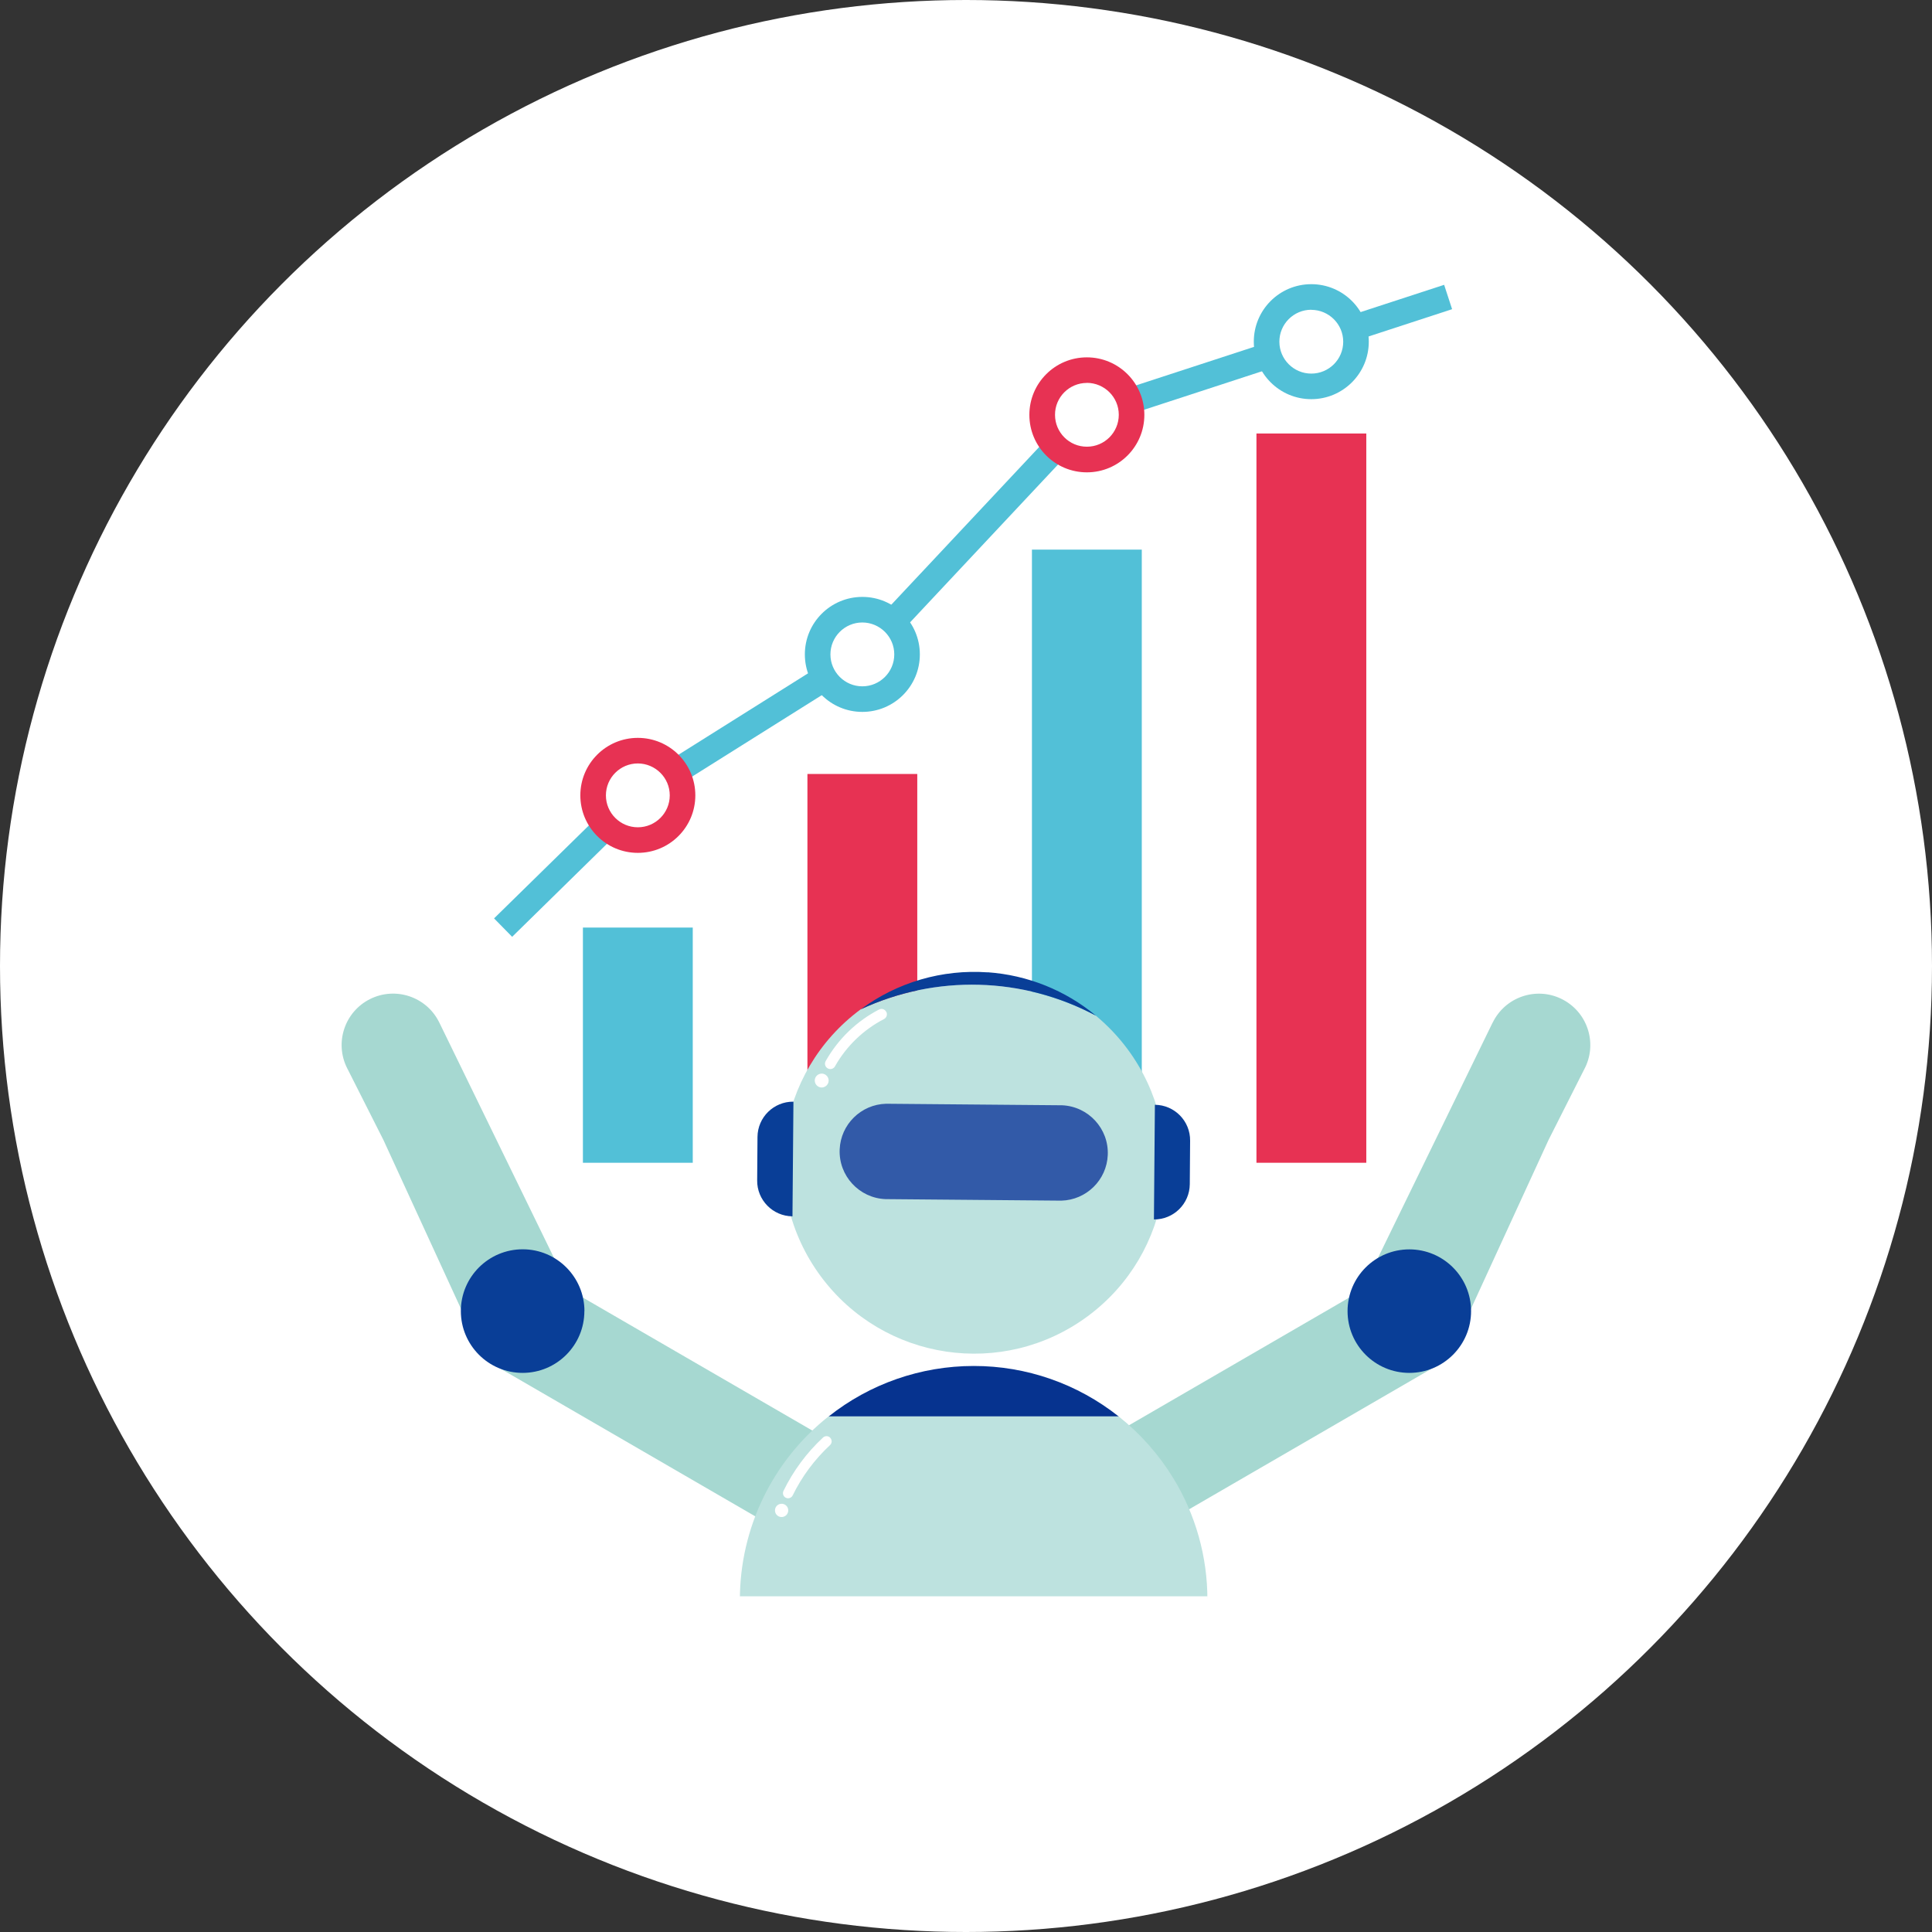 <?xml version="1.0" encoding="UTF-8"?><svg id="_レイヤー_2" xmlns="http://www.w3.org/2000/svg" xmlns:xlink="http://www.w3.org/1999/xlink" viewBox="0 0 240.26 240.26"><rect x="0" y="0" width="240.26" height="240.26" fill="#333333" stroke="none"/><defs><style>.cls-1{fill:#fff;}.cls-2{fill:#e73253;}.cls-3{fill:#093e97;}.cls-4{fill:#52c0d7;}.cls-5{fill:#bde2df;}.cls-6,.cls-7,.cls-8{fill:none;}.cls-7{clip-path:url(#clippath);}.cls-9{fill:#06338f;}.cls-10{fill:#325aa8;}.cls-8{clip-path:url(#clippath-1);}.cls-11{fill:#a6d8d1;}</style><clipPath id="clippath"><rect class="cls-6" x="42.53" y="35.33" width="155.2" height="163.6"/></clipPath><clipPath id="clippath-1"><rect class="cls-6" x="42.53" y="35.33" width="155.2" height="163.6"/></clipPath></defs><g id="_レイヤー_1-2"><circle class="cls-1" cx="120.13" cy="120.13" r="120.13"/><rect id="_長方形_1722" class="cls-4" x="72.49" y="115.35" width="13.66" height="29.25"/><rect id="_長方形_1723" class="cls-2" x="100.41" y="96.25" width="13.66" height="48.34"/><rect id="_長方形_1724" class="cls-4" x="128.33" y="68.35" width="13.66" height="76.24"/><rect id="_長方形_1725" class="cls-2" x="156.25" y="53.91" width="13.66" height="90.69"/><g id="_グループ_2193"><g class="cls-7"><g id="_グループ_2192"><path id="_パス_16325" class="cls-4" d="m63.67,116.48l-2.23-2.27,16.77-16.44c.08-.08.17-.15.27-.21l27.74-17.43,27.78-29.63c.18-.2.41-.34.67-.42l44.92-14.66.99,3.03-44.53,14.54-27.64,29.49c-.09.1-.2.19-.31.26l-27.77,17.44-16.64,16.32Z"/><path id="_パス_16326" class="cls-1" d="m84.88,98.91c0,3.07-2.49,5.56-5.56,5.56s-5.56-2.49-5.56-5.56,2.49-5.56,5.56-5.56c3.07,0,5.56,2.49,5.56,5.56h0"/><path id="_パス_16327" class="cls-2" d="m79.32,106.06c-3.95,0-7.15-3.2-7.15-7.15,0-3.95,3.2-7.15,7.15-7.15,3.95,0,7.15,3.2,7.15,7.15,0,3.95-3.2,7.15-7.15,7.15m0-11.12c-2.19,0-3.97,1.78-3.97,3.97s1.78,3.97,3.97,3.97,3.97-1.78,3.97-3.97c0-2.19-1.78-3.96-3.97-3.97"/><path id="_パス_16328" class="cls-1" d="m112.8,81.37c0,3.07-2.49,5.56-5.56,5.56s-5.56-2.49-5.56-5.56,2.49-5.56,5.56-5.56,5.56,2.49,5.56,5.56h0"/><path id="_パス_16329" class="cls-4" d="m107.24,88.53c-3.95,0-7.15-3.2-7.15-7.15s3.2-7.15,7.15-7.15c3.95,0,7.15,3.2,7.15,7.15,0,3.95-3.2,7.15-7.15,7.15m0-11.12c-2.19,0-3.97,1.78-3.97,3.97s1.78,3.97,3.97,3.97,3.97-1.78,3.97-3.97c0-2.19-1.78-3.96-3.97-3.97"/><path id="_パス_16330" class="cls-1" d="m140.72,51.59c0,3.07-2.49,5.56-5.56,5.56s-5.56-2.49-5.56-5.56,2.49-5.56,5.56-5.56,5.56,2.49,5.56,5.56h0"/><path id="_パス_16331" class="cls-2" d="m135.16,58.74c-3.95,0-7.15-3.2-7.15-7.15s3.2-7.15,7.15-7.15,7.15,3.2,7.15,7.15c0,3.95-3.2,7.15-7.15,7.15m0-11.12c-2.19,0-3.97,1.78-3.96,3.97,0,2.19,1.78,3.97,3.97,3.96,2.19,0,3.96-1.78,3.96-3.97,0-2.19-1.78-3.96-3.97-3.97"/><path id="_パス_16332" class="cls-1" d="m168.64,42.48c0,3.07-2.49,5.56-5.56,5.56s-5.56-2.49-5.56-5.56,2.49-5.56,5.56-5.56c0,0,0,0,0,0,3.07,0,5.56,2.49,5.56,5.56"/><path id="_パス_16333" class="cls-4" d="m163.07,49.64c-3.95,0-7.15-3.2-7.15-7.15s3.2-7.15,7.15-7.15c3.95,0,7.15,3.2,7.15,7.15,0,3.95-3.21,7.15-7.15,7.15m0-11.12c-2.19,0-3.97,1.78-3.97,3.97s1.78,3.97,3.97,3.97,3.97-1.77,3.97-3.96c0-2.19-1.78-3.96-3.97-3.97"/><path id="_パス_16334" class="cls-5" d="m136.28,126.31c-9.08-4.85-19.92-5.14-29.25-.79-10.54,7.8-12.76,22.66-4.96,33.2,7.8,10.54,22.66,12.76,33.2,4.96,10.54-7.8,12.76-22.66,4.96-33.2-1.14-1.54-2.47-2.94-3.95-4.17"/><path id="_パス_16335" class="cls-10" d="m131.99,149.31l-21.89-.19c-3.27-.14-5.82-2.91-5.68-6.18.13-3.12,2.66-5.6,5.78-5.68l21.88.19c3.27.14,5.82,2.91,5.68,6.18-.13,3.12-2.66,5.6-5.78,5.68"/><path id="_パス_16336" class="cls-3" d="m143.5,151.65h0l.12-14.26c2.44.02,4.41,2.02,4.38,4.47l-.04,5.4c-.02,2.45-2.02,4.41-4.47,4.39,0,0,0,0,0,0"/><path id="_パス_16337" class="cls-3" d="m98.55,151.26h0l.12-14.26c-2.45-.02-4.45,1.94-4.47,4.39,0,0,0,0,0,0l-.04,5.4c-.03,2.44,1.94,4.45,4.38,4.47,0,0,0,0,0,0"/><path id="_パス_16338" class="cls-3" d="m122.82,120.92c-5.64-.4-11.24,1.23-15.78,4.6,9.33-4.35,20.17-4.06,29.25.79-3.81-3.17-8.52-5.05-13.46-5.4"/><path id="_パス_16339" class="cls-1" d="m110.21,125.83c-.17-.33-.57-.46-.89-.29,0,0,0,0,0,0h0c-2.78,1.44-5.08,3.66-6.62,6.38-.2.31-.11.72.2.92.31.2.72.11.92-.2.01-.02.02-.04.03-.06,1.42-2.5,3.53-4.53,6.08-5.85.33-.17.46-.57.29-.9,0,0,0,0,0,0"/><path id="_パス_16340" class="cls-1" d="m102.2,133.51c-.48,0-.87.38-.88.85,0,.48.38.87.85.88.48,0,.87-.38.88-.85,0,0,0,0,0-.01,0-.47-.38-.86-.85-.87"/></g></g></g><g id="_グループ_2195"><g class="cls-8"><g id="_グループ_2194"><path id="_パス_16341" class="cls-11" d="m63.72,170.38c1.92.39,3.92-.13,5.41-1.4l2.26-7.43-16.71-34.29c-.03-.06-.06-.12-.09-.18-1.59-3.15-5.43-4.42-8.59-2.83-3.15,1.59-4.42,5.43-2.83,8.59.03.07.07.13.1.19l4.42,8.75,11.59,25.23c.88,1.75,2.52,3,4.44,3.38Z"/><path id="_パス_16342" class="cls-11" d="m58.2,165.04c.28,1.94,1.43,3.65,3.12,4.63l40.92,23.72c3.05,1.77,6.97.73,8.74-2.32,1.77-3.05.73-6.97-2.32-8.74h0l-37.58-21.78-11.16-.82c-1.36,1.42-1.99,3.38-1.71,5.32"/><path id="_パス_16343" class="cls-3" d="m72.68,163.05c0-4.24-3.44-7.69-7.68-7.69s-7.69,3.44-7.69,7.68c0,4.24,3.44,7.69,7.68,7.69h0c4.24,0,7.68-3.44,7.68-7.68"/><path id="_パス_16344" class="cls-11" d="m176.54,170.38c1.92-.39,3.56-1.63,4.44-3.38l11.59-25.23,4.42-8.75c1.69-3.1.54-6.98-2.56-8.67-3.1-1.69-6.98-.54-8.67,2.56-.03.05-.06.11-.08.16-.03.06-.06.12-.1.18l-16.71,34.29,2.26,7.43c1.49,1.27,3.49,1.79,5.41,1.4Z"/><path id="_パス_16345" class="cls-11" d="m182.06,165.04c.27-1.94-.36-3.9-1.71-5.32l-11.16.83-37.58,21.79c-3.05,1.77-4.09,5.68-2.32,8.74,1.77,3.05,5.68,4.09,8.74,2.32h0l40.91-23.72c1.7-.98,2.85-2.69,3.12-4.63"/><path id="_パス_16346" class="cls-3" d="m167.58,163.05c0,4.24,3.44,7.68,7.68,7.68s7.68-3.44,7.68-7.68-3.44-7.68-7.68-7.68c-4.24,0-7.68,3.44-7.68,7.68h0"/><path id="_パス_16347" class="cls-9" d="m121.08,169.87c-6.55,0-12.91,2.21-18.03,6.28h36.07c-5.13-4.07-11.48-6.29-18.03-6.28"/><path id="_パス_16348" class="cls-5" d="m150.15,198.93v-.42h-58.14v.42c0-8.88,4.06-17.28,11.03-22.79h36.07c2.7,2.15,5.01,4.75,6.81,7.7,2.77,4.54,4.24,9.77,4.23,15.09"/><path id="_パス_16349" class="cls-1" d="m103.25,178.8c-.24-.26-.64-.27-.9-.03-2.04,1.89-3.7,4.14-4.92,6.64-.15.32-.02.7.3.85.31.15.68.02.84-.28h0c1.15-2.36,2.73-4.48,4.65-6.27.26-.24.27-.64.03-.9"/><path id="_パス_16350" class="cls-1" d="m97.11,187.01c-.45.05-.78.45-.73.91s.45.78.91.73c.45-.05.78-.45.73-.91-.05-.45-.45-.78-.91-.73,0,0,0,0,0,0Z"/></g></g></g></g></svg>